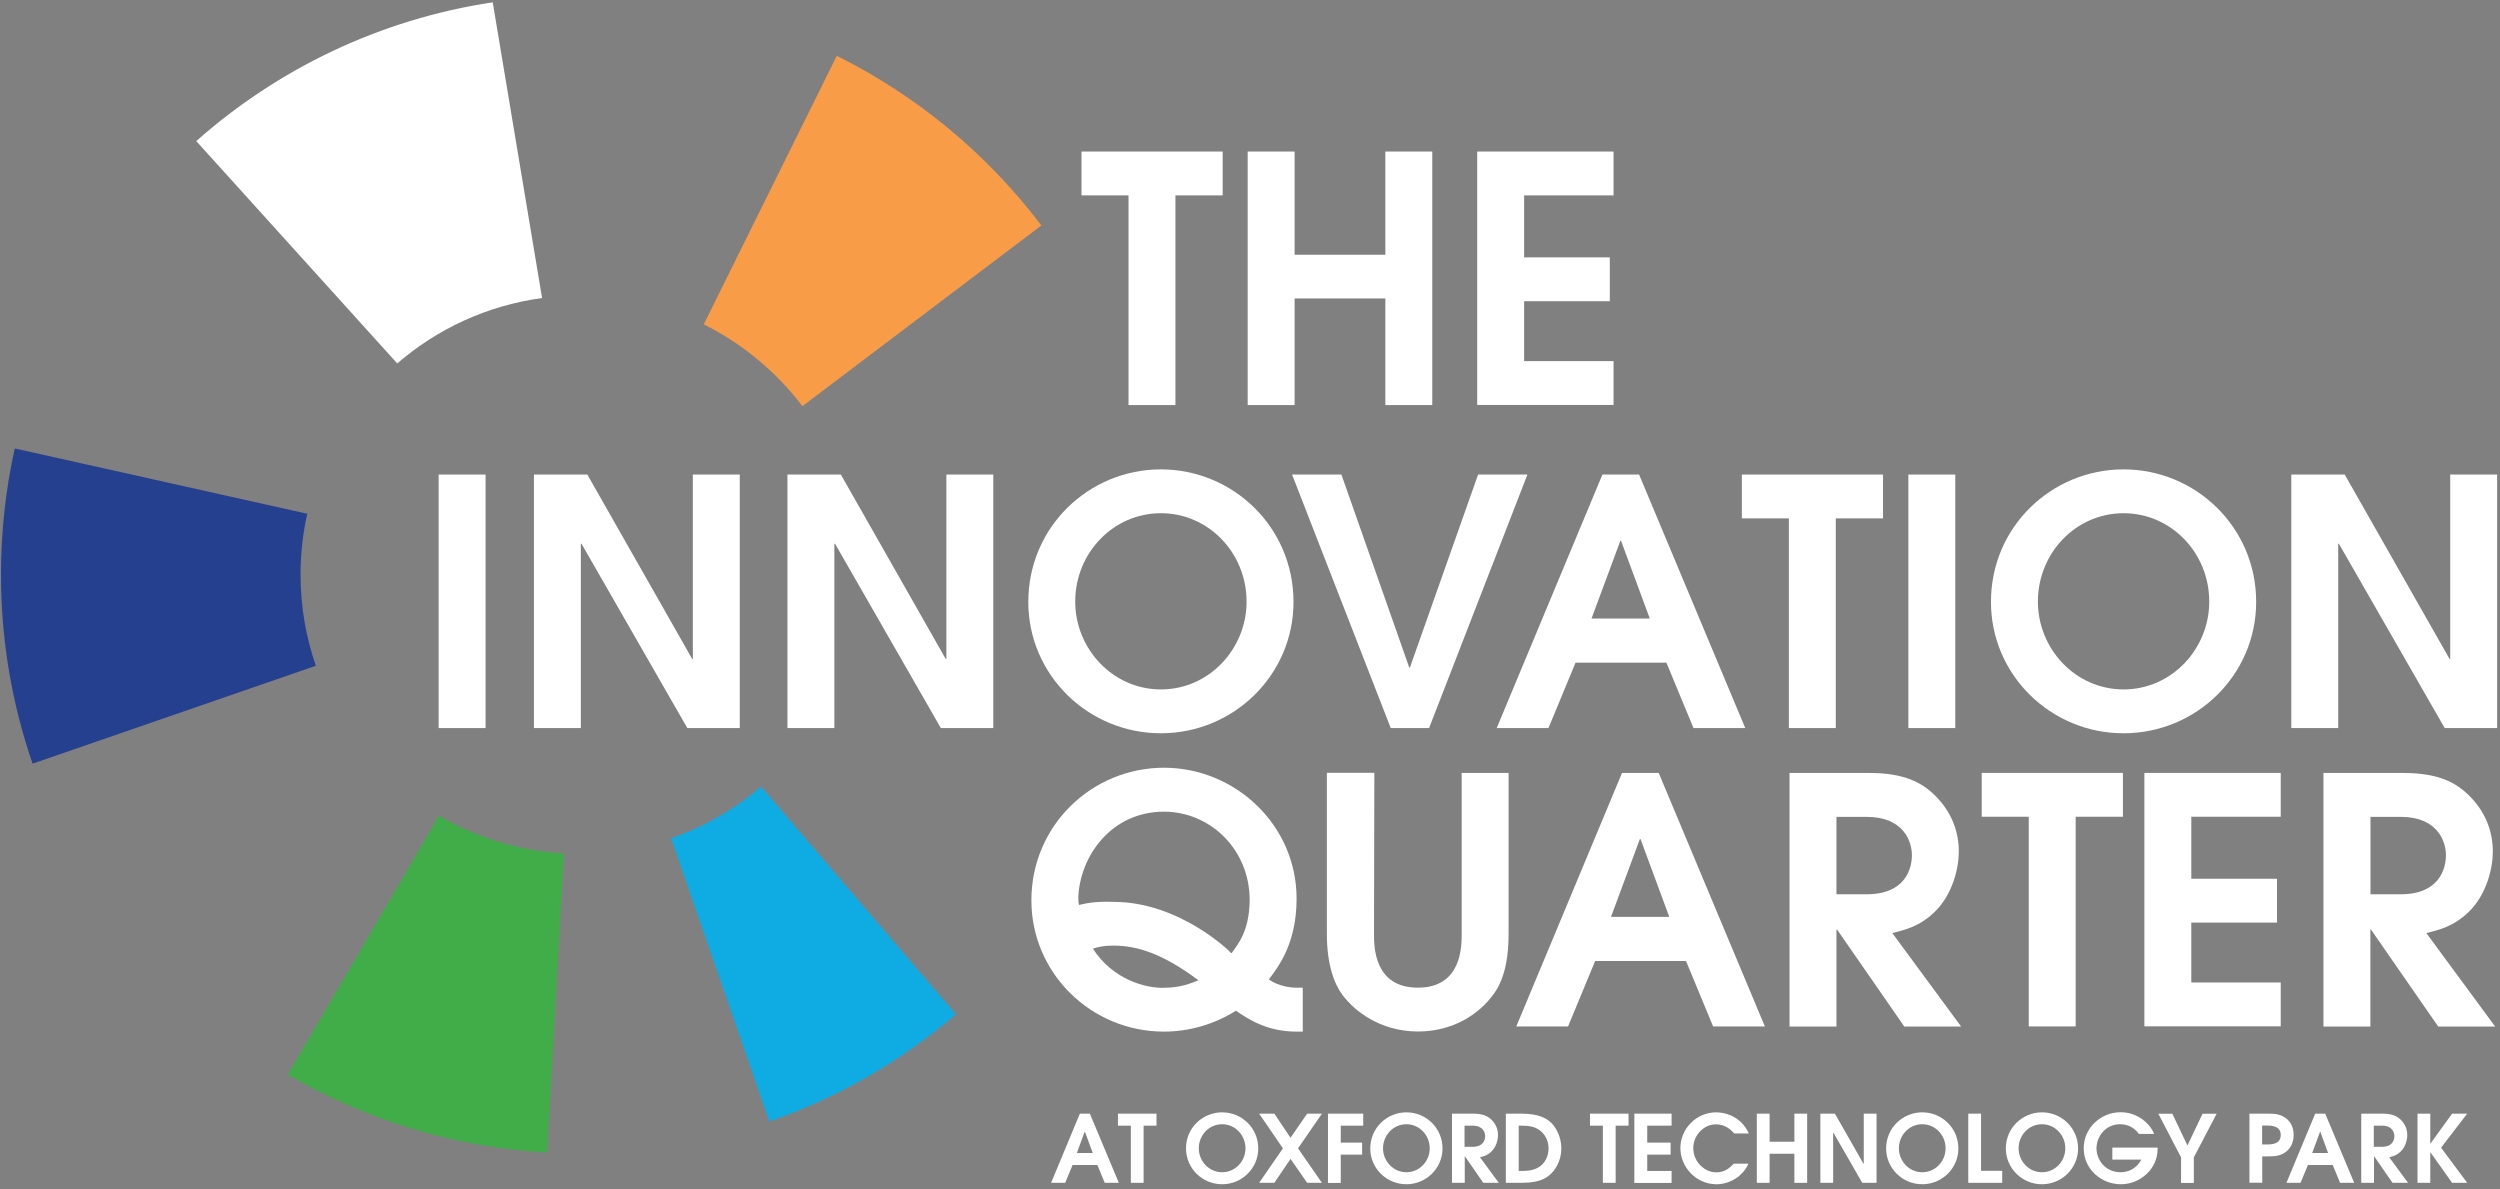 <svg xmlns="http://www.w3.org/2000/svg" xmlns:xlink="http://www.w3.org/1999/xlink" width="227px" height="108px" viewBox="0 0 227 108"><rect x="0" y="0" width="227" height="108" fill="#808080" stroke="none"/><title>OTP_Innovation_jQuarter_logo_Navy</title><g id="Page-1" stroke="none" stroke-width="1" fill="none" fill-rule="evenodd"><g id="OTP_Innovation_jQuarter_logo_Navy" fill-rule="nonzero"><g id="Layer_1" transform="translate(39, 13)" fill="#FFFFFF"><g id="Group" transform="translate(0, 29)"><polygon id="Path" points="0.83 1.09 5.09 1.09 5.09 24.11 0.83 24.11"></polygon><polygon id="Path" points="9.48 1.09 14.33 1.09 23.85 17.83 23.91 17.83 23.91 1.09 28.17 1.09 28.17 24.11 23.41 24.11 13.8 7.37 13.74 7.37 13.74 24.11 9.48 24.11"></polygon><polygon id="Path" points="32.5 1.09 37.35 1.09 46.87 17.83 46.93 17.83 46.93 1.09 51.19 1.09 51.19 24.11 46.43 24.11 36.82 7.37 36.76 7.37 36.76 24.11 32.5 24.11"></polygon><path d="M66.41,0.62 C72.94,0.62 78.45,5.85 78.45,12.66 C78.45,19.26 73.04,24.58 66.41,24.58 C59.78,24.58 54.37,19.26 54.37,12.66 C54.37,5.85 59.87,0.62 66.41,0.62 Z M66.41,20.6 C70.8,20.6 74.19,16.9 74.19,12.63 C74.19,8.21 70.74,4.6 66.41,4.6 C62.08,4.6 58.63,8.21 58.63,12.63 C58.63,16.89 62.02,20.6 66.41,20.6 Z" id="Shape"></path><polygon id="Path" points="78.32 1.09 82.8 1.09 88.96 18.61 89.02 18.61 95.21 1.09 99.69 1.09 90.76 24.11 87.28 24.11"></polygon><path d="M106.5,1.09 L109.83,1.09 L119.47,24.11 L114.77,24.11 L112.31,18.17 L104.06,18.17 L101.6,24.11 L96.9,24.11 L106.5,1.09 Z M105.51,14.16 L110.8,14.16 L108.19,7.1 L108.13,7.1 L105.51,14.16 Z" id="Shape"></path><polygon id="Path" points="123.42 5.07 119.16 5.07 119.16 1.09 131.98 1.09 131.98 5.07 127.69 5.07 127.69 24.11 123.43 24.11 123.43 5.07"></polygon><polygon id="Path" points="134.28 1.09 138.54 1.09 138.54 24.11 134.28 24.11"></polygon><path d="M153.82,0.62 C160.35,0.62 165.86,5.85 165.86,12.66 C165.86,19.26 160.45,24.58 153.82,24.58 C147.19,24.58 141.78,19.26 141.78,12.66 C141.77,5.85 147.28,0.62 153.82,0.62 Z M153.82,20.6 C158.21,20.6 161.6,16.9 161.6,12.63 C161.6,8.21 158.15,4.6 153.82,4.6 C149.49,4.6 146.04,8.21 146.04,12.63 C146.04,16.89 149.43,20.6 153.82,20.6 Z" id="Shape"></path><polygon id="Path" points="169.05 1.09 173.9 1.09 183.42 17.83 183.48 17.83 183.48 1.09 187.74 1.09 187.74 24.11 182.98 24.11 173.37 7.37 173.31 7.37 173.31 24.11 169.05 24.11"></polygon></g><g id="Group" transform="translate(54, 56)"><path d="M25.29,24.67 L24.7,24.67 C21.99,24.67 20.28,23.49 19.22,22.77 C17.32,23.98 15.02,24.67 12.69,24.67 C6.06,24.67 0.65,19.35 0.65,12.75 C0.65,5.94 6.16,0.71 12.69,0.71 C19.16,0.71 24.73,5.91 24.73,12.59 C24.73,16.67 23.08,18.78 22.21,19.93 C23.05,20.55 24.23,20.68 24.61,20.68 L25.29,20.68 L25.29,24.67 Z M18.85,17.52 C19.44,16.68 20.44,15.53 20.47,12.73 C20.47,8.13 16.89,4.7 12.69,4.7 C7.9,4.7 5.07,8.74 4.91,12.45 C4.91,12.92 4.94,13.04 4.97,13.17 C5.65,13.01 6.46,12.83 8.11,12.89 C14.15,12.89 18.78,17.49 18.78,17.53 L18.85,17.53 L18.85,17.52 Z M8.08,16.86 C7.21,16.86 6.71,16.98 6.24,17.14 C7.98,19.88 10.97,20.75 12.68,20.69 C14.24,20.69 15.2,20.25 15.82,20.01 C12.6,17.61 10.29,16.86 8.08,16.86 Z" id="Shape"></path><path d="M31.79,1.18 L31.76,15.8 C31.76,16.95 31.76,20.68 35.74,20.68 C39.72,20.68 39.72,16.95 39.72,15.8 L39.72,1.18 L43.98,1.18 L43.98,15.8 C43.98,17.67 43.73,19.72 42.64,21.24 C41.3,23.11 38.91,24.66 35.76,24.66 C32.24,24.66 29.91,22.7 28.91,21.36 C28.16,20.36 27.48,18.62 27.48,15.79 L27.48,1.17 L31.79,1.17 L31.79,1.18 Z" id="Path"></path><path d="M54.28,1.18 L57.61,1.18 L67.25,24.2 L62.55,24.2 L60.09,18.26 L51.84,18.26 L49.38,24.2 L44.68,24.2 L54.28,1.18 Z M53.28,14.25 L58.57,14.25 L55.96,7.19 L55.9,7.19 L53.28,14.25 Z" id="Shape"></path><path d="M69.49,1.18 L76.55,1.18 C79.19,1.18 80.84,1.68 82.15,2.74 C83.46,3.8 84.86,5.66 84.86,8.31 C84.86,9.83 84.3,12.23 82.65,13.82 C81.28,15.13 79.97,15.44 78.82,15.72 L85.07,24.21 L79.91,24.21 L73.81,15.41 L73.75,15.41 L73.75,24.21 L69.49,24.21 L69.49,1.18 Z M73.75,12.2 L76.49,12.2 C80.01,12.2 80.6,9.87 80.6,8.65 C80.6,7.37 79.82,5.17 76.49,5.17 L73.75,5.17 L73.75,12.2 Z" id="Shape"></path><polygon id="Path" points="91.2 5.16 86.94 5.16 86.94 1.18 99.76 1.18 99.76 5.16 95.47 5.16 95.47 24.2 91.21 24.2 91.21 5.16"></polygon><polygon id="Path" points="101.71 1.18 114.09 1.18 114.09 5.16 105.97 5.16 105.97 10.79 113.75 10.79 113.75 14.77 105.97 14.77 105.97 20.21 114.09 20.21 114.09 24.19 101.71 24.19"></polygon><path d="M117.98,1.18 L125.04,1.18 C127.68,1.18 129.33,1.68 130.64,2.74 C131.95,3.8 133.35,5.66 133.35,8.31 C133.35,9.83 132.79,12.23 131.14,13.82 C129.77,15.13 128.46,15.44 127.31,15.72 L133.56,24.21 L128.39,24.21 L122.29,15.41 L122.23,15.41 L122.23,24.21 L117.97,24.21 L117.97,1.18 L117.98,1.18 Z M122.24,12.2 L124.98,12.2 C128.5,12.2 129.09,9.87 129.09,8.65 C129.09,7.37 128.31,5.17 124.98,5.17 L122.24,5.17 L122.24,12.2 Z" id="Shape"></path></g><g id="Group" transform="translate(59, 0)"><polygon id="Path" points="4.46 4.74 0.2 4.74 0.2 0.76 13.02 0.76 13.02 4.74 8.73 4.74 8.73 23.78 4.47 23.78 4.47 4.74"></polygon><polygon id="Path" points="15.29 0.76 19.55 0.76 19.55 10.13 27.79 10.13 27.79 0.76 32.05 0.76 32.05 23.78 27.79 23.78 27.79 14.1 19.55 14.1 19.55 23.78 15.29 23.78"></polygon><polygon id="Path" points="36.13 0.76 48.51 0.76 48.51 4.74 40.39 4.74 40.39 10.37 48.17 10.37 48.17 14.35 40.39 14.35 40.39 19.79 48.51 19.79 48.51 23.77 36.13 23.77"></polygon></g></g><g id="Layer_2"><g id="Group" transform="translate(95, 100)" fill="#FFFFFF"><path d="M3.05,1.12 L3.96,1.12 L6.59,7.4 L5.31,7.4 L4.64,5.78 L2.39,5.78 L1.72,7.4 L0.44,7.4 L3.05,1.12 Z M2.78,4.69 L4.22,4.69 L3.51,2.76 L3.49,2.76 L2.78,4.69 Z" id="Shape"></path><polygon id="Path" points="7.67 2.21 6.51 2.21 6.51 1.12 10.01 1.12 10.01 2.21 8.84 2.21 8.84 7.4 7.68 7.4 7.68 2.21"></polygon><path d="M15.97,1 C17.75,1 19.25,2.42 19.25,4.28 C19.25,6.08 17.77,7.53 15.97,7.53 C14.16,7.53 12.69,6.08 12.69,4.28 C12.68,2.42 14.19,1 15.97,1 Z M15.97,6.44 C17.17,6.44 18.09,5.43 18.09,4.27 C18.09,3.07 17.15,2.08 15.97,2.08 C14.79,2.08 13.85,3.06 13.85,4.27 C13.85,5.43 14.77,6.44 15.97,6.44 Z" id="Shape"></path><polygon id="Path" points="21.49 4.27 19.33 1.12 20.71 1.12 22.18 3.31 23.69 1.12 25.03 1.12 22.86 4.27 25.03 7.4 23.69 7.4 22.18 5.23 20.71 7.4 19.33 7.4"></polygon><polygon id="Path" points="25.58 1.12 28.78 1.12 28.78 2.21 26.74 2.21 26.74 3.75 28.68 3.75 28.68 4.84 26.74 4.84 26.74 7.41 25.58 7.41"></polygon><path d="M32.7,1 C34.48,1 35.98,2.42 35.98,4.28 C35.98,6.08 34.5,7.53 32.7,7.53 C30.89,7.53 29.42,6.08 29.42,4.28 C29.42,2.42 30.92,1 32.7,1 Z M32.7,6.44 C33.9,6.44 34.82,5.43 34.82,4.27 C34.82,3.07 33.88,2.08 32.7,2.08 C31.52,2.08 30.58,3.06 30.58,4.27 C30.58,5.43 31.51,6.44 32.7,6.44 Z" id="Shape"></path><path d="M36.82,1.12 L38.75,1.12 C39.47,1.12 39.92,1.26 40.28,1.54 C40.64,1.83 41.02,2.34 41.02,3.06 C41.02,3.48 40.87,4.13 40.42,4.56 C40.05,4.92 39.69,5 39.38,5.08 L41.09,7.4 L39.68,7.4 L38.02,5 L38,5 L38,7.4 L36.84,7.4 L36.84,1.12 L36.82,1.12 Z M37.98,4.13 L38.73,4.13 C39.69,4.13 39.85,3.49 39.85,3.16 C39.85,2.81 39.64,2.21 38.73,2.21 L37.98,2.21 L37.98,4.13 Z" id="Shape"></path><path d="M41.73,1.12 L43.16,1.12 C44.7,1.12 45.37,1.54 45.74,1.85 C46.33,2.36 46.77,3.29 46.77,4.28 C46.77,5.41 46.19,6.49 45.27,6.99 C44.69,7.31 43.89,7.4 43.18,7.4 L41.73,7.4 L41.73,1.12 L41.73,1.12 Z M42.89,6.32 L43.14,6.32 C43.77,6.32 44.18,6.28 44.67,6.01 C45.29,5.67 45.61,4.95 45.61,4.28 C45.61,3.67 45.35,3.09 44.94,2.74 C44.46,2.3 43.85,2.21 43.12,2.21 L42.9,2.21 L42.9,6.32 L42.89,6.32 Z" id="Shape"></path><polygon id="Path" points="50.53 2.21 49.37 2.21 49.37 1.12 52.87 1.12 52.87 2.21 51.7 2.21 51.7 7.4 50.54 7.4 50.54 2.21"></polygon><polygon id="Path" points="53.4 1.12 56.78 1.12 56.78 2.21 54.57 2.21 54.57 3.75 56.69 3.75 56.69 4.84 54.57 4.84 54.57 6.32 56.78 6.32 56.78 7.41 53.4 7.41"></polygon><path d="M63.76,5.65 C63.27,6.8 62.06,7.53 60.86,7.53 C59.04,7.53 57.58,6.01 57.58,4.24 C57.58,2.51 59.01,1 60.83,1 C61.87,1 63.19,1.54 63.79,2.92 L62.47,2.92 C62.02,2.4 61.49,2.09 60.79,2.09 C59.77,2.09 58.75,3.01 58.75,4.26 C58.75,5.44 59.73,6.45 60.84,6.45 C61.68,6.45 62.14,5.96 62.42,5.66 L63.76,5.66 L63.76,5.65 Z" id="Path"></path><polygon id="Path" points="64.52 1.12 65.68 1.12 65.68 3.67 67.93 3.67 67.93 1.12 69.09 1.12 69.09 7.4 67.93 7.4 67.93 4.76 65.68 4.76 65.68 7.4 64.52 7.4"></polygon><polygon id="Path" points="70.29 1.12 71.61 1.12 74.21 5.68 74.23 5.68 74.23 1.12 75.39 1.12 75.39 7.4 74.09 7.4 71.47 2.84 71.45 2.84 71.45 7.4 70.29 7.4"></polygon><path d="M79.54,1 C81.32,1 82.82,2.42 82.82,4.28 C82.82,6.08 81.34,7.53 79.54,7.53 C77.74,7.53 76.26,6.08 76.26,4.28 C76.26,2.42 77.76,1 79.54,1 Z M79.54,6.44 C80.74,6.44 81.66,5.43 81.66,4.27 C81.66,3.07 80.72,2.08 79.54,2.08 C78.36,2.08 77.42,3.06 77.42,4.27 C77.42,5.43 78.34,6.44 79.54,6.44 Z" id="Shape"></path><polygon id="Path" points="83.72 1.12 84.88 1.12 84.88 6.31 86.8 6.31 86.8 7.4 83.72 7.4"></polygon><path d="M90.41,1 C92.19,1 93.69,2.42 93.69,4.28 C93.69,6.08 92.21,7.53 90.41,7.53 C88.61,7.53 87.13,6.08 87.13,4.28 C87.13,2.42 88.63,1 90.41,1 Z M90.41,6.44 C91.61,6.44 92.53,5.43 92.53,4.27 C92.53,3.07 91.59,2.08 90.41,2.08 C89.23,2.08 88.29,3.06 88.29,4.27 C88.29,5.43 89.21,6.44 90.41,6.44 Z" id="Shape"></path><path d="M96.81,4.2 L100.91,4.2 L100.91,4.34 C100.91,6.13 99.34,7.53 97.58,7.53 C95.78,7.53 94.2,6.15 94.2,4.26 C94.2,2.41 95.77,0.99 97.54,0.99 C99.12,0.99 100.26,2.06 100.59,2.96 L99.2,2.96 C98.93,2.54 98.35,2.08 97.52,2.08 C96.1,2.08 95.36,3.29 95.36,4.27 C95.36,5.23 96.08,6.44 97.57,6.44 C98.34,6.44 99.06,6.02 99.43,5.29 L96.8,5.29 L96.8,4.2 L96.81,4.2 Z" id="Path"></path><polygon id="Path" points="103.04 5.09 100.98 1.13 102.25 1.13 103.62 4.01 104.99 1.13 106.27 1.13 104.2 5.09 104.2 7.41 103.04 7.41"></polygon><path d="M109.25,1.12 L110.83,1.12 C111.5,1.12 112.08,1.12 112.67,1.62 C113.08,1.99 113.26,2.48 113.26,3.06 C113.26,3.64 113.07,4.13 112.67,4.5 C112.08,5 111.5,5 110.83,5 L110.41,5 L110.41,7.39 L109.25,7.39 L109.25,1.12 L109.25,1.12 Z M110.41,3.92 L110.78,3.92 C111.28,3.92 112.09,3.89 112.09,3.06 C112.09,2.24 111.29,2.2 110.82,2.2 L110.4,2.2 L110.4,3.92 L110.41,3.92 Z" id="Shape"></path><path d="M115.22,1.12 L116.13,1.12 L118.76,7.4 L117.48,7.4 L116.81,5.78 L114.56,5.78 L113.89,7.4 L112.61,7.4 L115.22,1.12 Z M114.95,4.69 L116.39,4.69 L115.68,2.76 L115.66,2.76 L114.95,4.69 Z" id="Shape"></path><path d="M119.38,1.12 L121.31,1.12 C122.03,1.12 122.48,1.26 122.84,1.54 C123.2,1.83 123.58,2.34 123.58,3.06 C123.58,3.48 123.43,4.13 122.98,4.56 C122.61,4.92 122.25,5 121.94,5.08 L123.65,7.4 L122.24,7.4 L120.58,5 L120.56,5 L120.56,7.4 L119.4,7.4 L119.4,1.12 L119.38,1.12 Z M120.54,4.13 L121.29,4.13 C122.25,4.13 122.41,3.49 122.41,3.16 C122.41,2.81 122.2,2.21 121.29,2.21 L120.54,2.21 L120.54,4.13 Z" id="Shape"></path><polygon id="Path" points="124.51 1.12 125.67 1.12 125.67 3.83 125.69 3.83 127.65 1.12 129.02 1.12 126.65 4.21 129.02 7.4 127.65 7.4 125.69 4.64 125.67 4.64 125.67 7.4 124.51 7.4"></polygon></g><g id="Group"><path d="M72.86,36.88 L94.56,20.47 C89.66,14.01 83.31,8.71 75.98,5.07 L63.9,29.45 C67.43,31.21 70.49,33.77 72.86,36.88 Z" id="Path" fill="#F89C47"></path><path d="M36.07,33 C39.7,29.86 44.23,27.74 49.22,27.06 L44.74,0.21 C34.5,1.75 25.23,6.25 17.82,12.81 L36.07,33 Z" id="Path" fill="#FFFFFF"></path><path d="M27.29,52.17 C27.29,50.27 27.5,48.43 27.9,46.65 L1.34,40.72 C0.52,44.41 0.09,48.23 0.09,52.17 C0.09,58.18 1.1,63.96 2.96,69.34 L28.68,60.45 C27.78,57.86 27.29,55.07 27.29,52.17 Z" id="Path" fill="#25408F"></path><path d="M39.86,74.07 L26.14,97.57 C33.12,101.65 41.13,104.17 49.68,104.65 L51.21,77.49 C47.09,77.25 43.23,76.04 39.86,74.07 Z" id="Path" fill="#41AD49"></path><path d="M69.11,71.43 C66.73,73.47 63.97,75.07 60.94,76.12 L69.86,101.83 C76.13,99.66 81.86,96.33 86.8,92.1 L69.11,71.43 Z" id="Path" fill="#0FACE4"></path></g></g></g></g></svg>